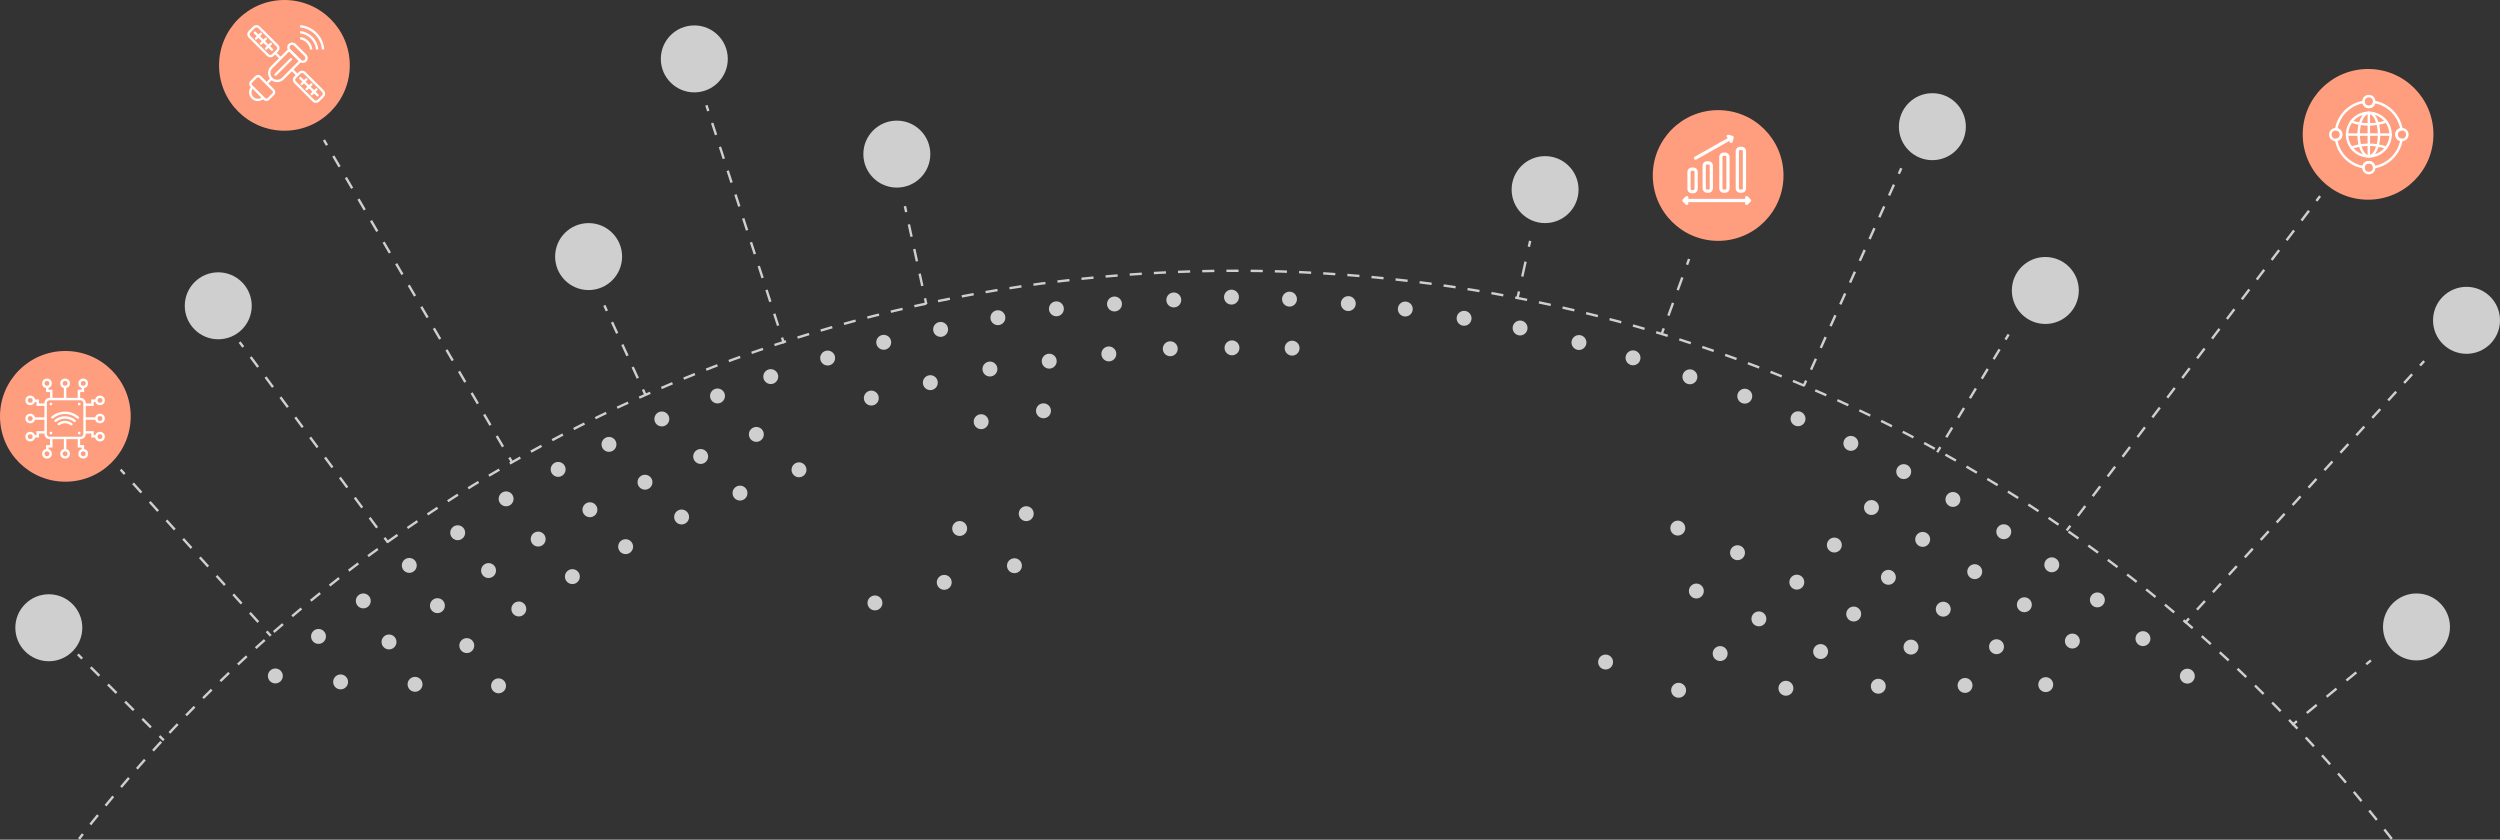 <?xml version="1.0" encoding="utf-8"?>
<!-- Generator: Adobe Illustrator 16.0.0, SVG Export Plug-In . SVG Version: 6.00 Build 0)  -->
<!DOCTYPE svg PUBLIC "-//W3C//DTD SVG 1.1//EN" "http://www.w3.org/Graphics/SVG/1.1/DTD/svg11.dtd">
<svg version="1.1" id="Layer_1" xmlns="http://www.w3.org/2000/svg" xmlns:xlink="http://www.w3.org/1999/xlink" x="0px" y="0px"
	 width="1032.801px" height="346.891px" viewBox="0 0 1032.801 346.891" enable-background="new 0 0 1032.801 346.891"
	 xml:space="preserve">
<rect x="0" y="0" width="1032.801" height="346.891" fill="#333333" stroke="none"/>
<g>
	<g>
		<g>
			<line fill="none" stroke="#CFCFCF" stroke-miterlimit="10" x1="67.667" y1="305.833" x2="65.9" y2="304.064"/>
			
				<line fill="none" stroke="#CFCFCF" stroke-miterlimit="10" stroke-dasharray="5.023,5.023" x1="62.348" y1="300.514" x2="35.711" y2="273.876"/>
			<line fill="none" stroke="#CFCFCF" stroke-miterlimit="10" x1="33.935" y1="272.102" x2="32.167" y2="270.333"/>
		</g>
	</g>
	<g>
		<g>
			<line fill="none" stroke="#CFCFCF" stroke-miterlimit="10" x1="111.833" y1="262.666" x2="110.159" y2="260.811"/>
			
				<line fill="none" stroke="#CFCFCF" stroke-miterlimit="10" stroke-dasharray="5.148,5.148" x1="106.708" y1="256.99" x2="53.234" y2="197.766"/>
			<line fill="none" stroke="#CFCFCF" stroke-miterlimit="10" x1="51.509" y1="195.855" x2="49.834" y2="194"/>
		</g>
	</g>
	<g>
		<g>
			<line fill="none" stroke="#CFCFCF" stroke-miterlimit="10" x1="160.333" y1="224.166" x2="158.846" y2="222.158"/>
			
				<line fill="none" stroke="#CFCFCF" stroke-miterlimit="10" stroke-dasharray="5.162,5.162" x1="155.775" y1="218.009" x2="102.024" y2="145.416"/>
			<line fill="none" stroke="#CFCFCF" stroke-miterlimit="10" x1="100.488" y1="143.342" x2="99" y2="141.333"/>
		</g>
	</g>
	<g>
		<g>
			<line fill="none" stroke="#CFCFCF" stroke-miterlimit="10" x1="211.667" y1="191.166" x2="210.407" y2="189.007"/>
			
				<line fill="none" stroke="#CFCFCF" stroke-miterlimit="10" stroke-dasharray="5.151,5.151" x1="207.81" y1="184.559" x2="136.393" y2="62.216"/>
			<line fill="none" stroke="#CFCFCF" stroke-miterlimit="10" x1="135.094" y1="59.992" x2="133.833" y2="57.833"/>
		</g>
	</g>
	<g>
		<g>
			<line fill="none" stroke="#CFCFCF" stroke-miterlimit="10" x1="266.667" y1="163.166" x2="265.625" y2="160.895"/>
			
				<line fill="none" stroke="#CFCFCF" stroke-miterlimit="10" stroke-dasharray="5.103,5.103" x1="263.493" y1="156.258" x2="251.776" y2="130.756"/>
			<line fill="none" stroke="#CFCFCF" stroke-miterlimit="10" x1="250.71" y1="128.438" x2="249.667" y2="126.166"/>
		</g>
	</g>
	<g>
		<g>
			<line fill="none" stroke="#CFCFCF" stroke-miterlimit="10" x1="323.833" y1="141.833" x2="323.061" y2="139.456"/>
			
				<line fill="none" stroke="#CFCFCF" stroke-miterlimit="10" stroke-dasharray="5.179,5.179" x1="321.457" y1="134.53" x2="293.409" y2="48.339"/>
			<line fill="none" stroke="#CFCFCF" stroke-miterlimit="10" x1="292.607" y1="45.877" x2="291.833" y2="43.5"/>
		</g>
	</g>
	<g>
		<g>
			<line fill="none" stroke="#CFCFCF" stroke-miterlimit="10" x1="382.667" y1="125.667" x2="382.135" y2="123.224"/>
			
				<line fill="none" stroke="#CFCFCF" stroke-miterlimit="10" stroke-dasharray="5.207,5.207" x1="381.025" y1="118.136" x2="374.921" y2="90.153"/>
			<line fill="none" stroke="#CFCFCF" stroke-miterlimit="10" x1="374.367" y1="87.609" x2="373.833" y2="85.167"/>
		</g>
	</g>
	<g>
		<g>
			<line fill="none" stroke="#CFCFCF" stroke-miterlimit="10" x1="626.979" y1="122.833" x2="627.52" y2="120.392"/>
			
				<line fill="none" stroke="#CFCFCF" stroke-miterlimit="10" stroke-dasharray="6.3,6.3" x1="628.879" y1="114.242" x2="630.918" y2="105.016"/>
			<line fill="none" stroke="#CFCFCF" stroke-miterlimit="10" x1="631.598" y1="101.94" x2="632.137" y2="99.5"/>
		</g>
	</g>
	<g>
		<g>
			<line fill="none" stroke="#CFCFCF" stroke-miterlimit="10" x1="686.467" y1="138" x2="687.324" y2="135.651"/>
			
				<line fill="none" stroke="#CFCFCF" stroke-miterlimit="10" stroke-dasharray="5.601,5.601" x1="689.248" y1="130.391" x2="695.979" y2="111.978"/>
			<line fill="none" stroke="#CFCFCF" stroke-miterlimit="10" x1="696.941" y1="109.348" x2="697.801" y2="107"/>
		</g>
	</g>
	<g>
		<g>
			<line fill="none" stroke="#CFCFCF" stroke-miterlimit="10" x1="745.133" y1="159.5" x2="746.154" y2="157.218"/>
			
				<line fill="none" stroke="#CFCFCF" stroke-miterlimit="10" stroke-dasharray="4.928,4.928" x1="748.172" y1="152.722" x2="783.436" y2="74.029"/>
			<line fill="none" stroke="#CFCFCF" stroke-miterlimit="10" x1="784.443" y1="71.781" x2="785.467" y2="69.5"/>
		</g>
	</g>
	<g>
		<g>
			<line fill="none" stroke="#CFCFCF" stroke-miterlimit="10" x1="800.301" y1="186.833" x2="801.598" y2="184.695"/>
			
				<line fill="none" stroke="#CFCFCF" stroke-miterlimit="10" stroke-dasharray="4.719,4.719" x1="804.043" y1="180.66" x2="827.281" y2="142.322"/>
			<line fill="none" stroke="#CFCFCF" stroke-miterlimit="10" x1="828.506" y1="140.304" x2="829.801" y2="138.167"/>
		</g>
	</g>
	<g>
		<g>
			<line fill="none" stroke="#CFCFCF" stroke-miterlimit="10" x1="853.801" y1="219.166" x2="855.311" y2="217.173"/>
			
				<line fill="none" stroke="#CFCFCF" stroke-miterlimit="10" stroke-dasharray="5.101,5.101" x1="858.391" y1="213.107" x2="955.418" y2="85.025"/>
			<line fill="none" stroke="#CFCFCF" stroke-miterlimit="10" x1="956.959" y1="82.992" x2="958.469" y2="81"/>
		</g>
	</g>
	<g>
		<g>
			<line fill="none" stroke="#CFCFCF" stroke-miterlimit="10" x1="902.635" y1="257.333" x2="904.32" y2="255.486"/>
			
				<line fill="none" stroke="#CFCFCF" stroke-miterlimit="10" stroke-dasharray="4.88,4.88" x1="907.611" y1="251.884" x2="998.135" y2="152.813"/>
			<line fill="none" stroke="#CFCFCF" stroke-miterlimit="10" x1="999.779" y1="151.012" x2="1001.467" y2="149.166"/>
		</g>
	</g>
	<g>
		<g>
			<line fill="none" stroke="#CFCFCF" stroke-miterlimit="10" x1="946.969" y1="299.5" x2="948.9" y2="297.914"/>
			
				<line fill="none" stroke="#CFCFCF" stroke-miterlimit="10" stroke-dasharray="5.292,5.292" x1="952.99" y1="294.559" x2="975.488" y2="276.098"/>
			<line fill="none" stroke="#CFCFCF" stroke-miterlimit="10" x1="977.535" y1="274.419" x2="979.469" y2="272.833"/>
		</g>
	</g>
	<circle fill="#CFCFCF" cx="113.75" cy="279.25" r="3.083"/>
	<circle fill="#CFCFCF" cx="131.583" cy="262.917" r="3.083"/>
	<circle fill="#CFCFCF" cx="150.083" cy="248.249" r="3.083"/>
	<circle fill="#CFCFCF" cx="169.083" cy="233.583" r="3.083"/>
	<circle fill="#CFCFCF" cx="189.083" cy="220.083" r="3.083"/>
	<circle fill="#CFCFCF" cx="209.083" cy="206.083" r="3.083"/>
	<circle fill="#CFCFCF" cx="230.583" cy="193.917" r="3.083"/>
	<circle fill="#CFCFCF" cx="251.583" cy="183.583" r="3.083"/>
	<circle fill="#CFCFCF" cx="273.417" cy="173.083" r="3.083"/>
	<circle fill="#CFCFCF" cx="296.417" cy="163.583" r="3.083"/>
	<circle fill="#CFCFCF" cx="318.417" cy="155.583" r="3.083"/>
	<circle fill="#CFCFCF" cx="341.917" cy="147.916" r="3.083"/>
	<circle fill="#CFCFCF" cx="365.083" cy="141.416" r="3.083"/>
	<circle fill="#CFCFCF" cx="388.583" cy="136.083" r="3.083"/>
	<circle fill="#CFCFCF" cx="412.251" cy="131.25" r="3.083"/>
	<circle fill="#CFCFCF" cx="436.417" cy="127.583" r="3.083"/>
	<circle fill="#CFCFCF" cx="460.417" cy="125.583" r="3.083"/>
	<circle fill="#CFCFCF" cx="484.917" cy="123.916" r="3.083"/>
	<circle fill="#CFCFCF" cx="508.75" cy="122.749" r="3.083"/>
	<ellipse fill="#CFCFCF" cx="532.721" cy="123.583" rx="3.078" ry="3.084"/>
	<ellipse fill="#CFCFCF" cx="557.012" cy="125.416" rx="3.078" ry="3.084"/>
	<ellipse fill="#CFCFCF" cx="580.555" cy="127.666" rx="3.078" ry="3.084"/>
	<ellipse fill="#CFCFCF" cx="604.846" cy="131.5" rx="3.078" ry="3.084"/>
	<ellipse fill="#CFCFCF" cx="627.979" cy="135.5" rx="3.078" ry="3.084"/>
	<circle fill="#CFCFCF" cx="652.301" cy="141.5" r="3.084"/>
	<circle fill="#CFCFCF" cx="674.633" cy="147.833" r="3.084"/>
	<circle fill="#CFCFCF" cx="698.133" cy="155.667" r="3.084"/>
	<circle fill="#CFCFCF" cx="720.801" cy="163.667" r="3.084"/>
	<circle fill="#CFCFCF" cx="742.801" cy="173" r="3.084"/>
	<circle fill="#CFCFCF" cx="764.635" cy="183.166" r="3.084"/>
	<circle fill="#CFCFCF" cx="786.467" cy="194.833" r="3.084"/>
	<circle fill="#CFCFCF" cx="806.801" cy="206.333" r="3.084"/>
	<circle fill="#CFCFCF" cx="827.801" cy="219.666" r="3.084"/>
	<circle fill="#CFCFCF" cx="847.635" cy="233.332" r="3.084"/>
	<circle fill="#CFCFCF" cx="866.467" cy="247.832" r="3.084"/>
	<circle fill="#CFCFCF" cx="885.301" cy="263.832" r="3.084"/>
	<circle fill="#CFCFCF" cx="903.635" cy="279.332" r="3.084"/>
	<circle fill="#CFCFCF" cx="856.135" cy="264.832" r="3.084"/>
	<circle fill="#CFCFCF" cx="836.301" cy="249.832" r="3.084"/>
	<circle fill="#CFCFCF" cx="815.801" cy="236.166" r="3.084"/>
	<circle fill="#CFCFCF" cx="794.301" cy="222.832" r="3.084"/>
	<circle fill="#CFCFCF" cx="773.135" cy="209.666" r="3.084"/>
	<circle fill="#CFCFCF" cx="757.801" cy="225.166" r="3.084"/>
	<circle fill="#CFCFCF" cx="780.135" cy="238.5" r="3.084"/>
	<circle fill="#CFCFCF" cx="802.801" cy="251.666" r="3.084"/>
	<circle fill="#CFCFCF" cx="824.801" cy="267.166" r="3.084"/>
	<circle fill="#CFCFCF" cx="845.135" cy="282.833" r="3.084"/>
	<circle fill="#CFCFCF" cx="811.801" cy="283.166" r="3.084"/>
	<circle fill="#CFCFCF" cx="789.467" cy="267.333" r="3.084"/>
	<circle fill="#CFCFCF" cx="765.801" cy="253.666" r="3.084"/>
	<circle fill="#CFCFCF" cx="742.301" cy="240.5" r="3.084"/>
	<circle fill="#CFCFCF" cx="717.801" cy="228.332" r="3.084"/>
	<circle fill="#CFCFCF" cx="693.135" cy="218.166" r="3.084"/>
	<circle fill="#CFCFCF" cx="700.801" cy="244.166" r="3.084"/>
	<circle fill="#CFCFCF" cx="726.635" cy="255.666" r="3.084"/>
	<circle fill="#CFCFCF" cx="752.135" cy="269.166" r="3.084"/>
	<circle fill="#CFCFCF" cx="775.967" cy="283.5" r="3.084"/>
	<circle fill="#CFCFCF" cx="737.801" cy="284.332" r="3.084"/>
	<circle fill="#CFCFCF" cx="710.633" cy="270" r="3.084"/>
	<circle fill="#CFCFCF" cx="693.469" cy="285.166" r="3.084"/>
	<circle fill="#CFCFCF" cx="663.301" cy="273.5" r="3.084"/>
	<ellipse fill="#CFCFCF" cx="533.803" cy="143.832" rx="3.078" ry="3.084"/>
	<circle fill="#CFCFCF" cx="508.96" cy="143.707" r="3.084"/>
	<circle fill="#CFCFCF" cx="483.46" cy="144.082" r="3.084"/>
	<circle fill="#CFCFCF" cx="458.085" cy="146.207" r="3.084"/>
	<circle fill="#CFCFCF" cx="433.46" cy="149.207" r="3.084"/>
	<circle fill="#CFCFCF" cx="408.96" cy="152.457" r="3.084"/>
	<circle fill="#CFCFCF" cx="384.335" cy="158.082" r="3.084"/>
	<circle fill="#CFCFCF" cx="359.96" cy="164.457" r="3.084"/>
	<circle fill="#CFCFCF" cx="312.46" cy="179.457" r="3.084"/>
	<circle fill="#CFCFCF" cx="289.46" cy="188.582" r="3.084"/>
	<circle fill="#CFCFCF" cx="266.46" cy="199.207" r="3.084"/>
	<circle fill="#CFCFCF" cx="243.71" cy="210.582" r="3.084"/>
	<circle fill="#CFCFCF" cx="222.335" cy="222.707" r="3.084"/>
	<circle fill="#CFCFCF" cx="201.835" cy="235.707" r="3.084"/>
	<circle fill="#CFCFCF" cx="180.71" cy="250.207" r="3.084"/>
	<circle fill="#CFCFCF" cx="160.71" cy="265.207" r="3.084"/>
	<circle fill="#CFCFCF" cx="140.71" cy="281.707" r="3.084"/>
	<circle fill="#CFCFCF" cx="171.46" cy="282.707" r="3.084"/>
	<circle fill="#CFCFCF" cx="192.835" cy="266.707" r="3.084"/>
	<circle fill="#CFCFCF" cx="205.96" cy="283.332" r="3.084"/>
	<circle fill="#CFCFCF" cx="214.335" cy="251.582" r="3.084"/>
	<circle fill="#CFCFCF" cx="236.46" cy="238.207" r="3.084"/>
	<circle fill="#CFCFCF" cx="258.46" cy="225.832" r="3.084"/>
	<circle fill="#CFCFCF" cx="281.585" cy="213.582" r="3.084"/>
	<circle fill="#CFCFCF" cx="305.71" cy="203.707" r="3.084"/>
	<circle fill="#CFCFCF" cx="330.085" cy="194.082" r="3.084"/>
	<circle fill="#CFCFCF" cx="405.335" cy="174.207" r="3.084"/>
	<circle fill="#CFCFCF" cx="431.085" cy="169.707" r="3.084"/>
	<circle fill="#CFCFCF" cx="423.96" cy="212.207" r="3.084"/>
	<circle fill="#CFCFCF" cx="396.46" cy="218.332" r="3.084"/>
	<circle fill="#CFCFCF" cx="390.085" cy="240.582" r="3.084"/>
	<circle fill="#CFCFCF" cx="419.085" cy="233.707" r="3.084"/>
	<circle fill="#CFCFCF" cx="361.46" cy="249.082" r="3.084"/>
	<circle fill="#CFCFCF" cx="20.167" cy="259.333" r="13.833"/>
	<circle fill="#CFCFCF" cx="90.167" cy="126.333" r="13.833"/>
	<circle fill="#CFCFCF" cx="243.167" cy="106" r="13.833"/>
	<circle fill="#CFCFCF" cx="286.833" cy="24.333" r="13.833"/>
	<circle fill="#CFCFCF" cx="370.501" cy="63.667" r="13.833"/>
	<path fill="#CFCFCF" d="M652.135,78.333c0,7.641-6.193,13.834-13.834,13.834c-7.633,0-13.816-6.193-13.816-13.834
		c0-7.64,6.186-13.833,13.816-13.833C645.939,64.5,652.135,70.694,652.135,78.333z"/>
	<circle fill="#CFCFCF" cx="798.301" cy="52.333" r="13.833"/>
	<circle fill="#CFCFCF" cx="844.969" cy="120" r="13.833"/>
	<circle fill="#CFCFCF" cx="1018.969" cy="132.333" r="13.833"/>
	<circle fill="#CFCFCF" cx="998.301" cy="259" r="13.833"/>
	<circle fill="#FF9E7F" cx="27" cy="172" r="27"/>
	<circle fill="#FF9E7F" cx="117.5" cy="27" r="27"/>
	<circle fill="#FF9E7F" cx="709.801" cy="72.5" r="27"/>
	<circle fill="#FF9E7F" cx="978.301" cy="55.5" r="27"/>
	<g>
		
			<line fill="none" stroke="#FFFFFF" stroke-linecap="round" stroke-miterlimit="10" x1="26.893" y1="164.728" x2="26.893" y2="160.105"/>
		<circle fill="none" stroke="#FFFFFF" stroke-miterlimit="10" cx="26.893" cy="158.377" r="1.497"/>
		<g>
			<g>
				<polyline fill="none" stroke="#FFFFFF" stroke-linecap="round" stroke-miterlimit="10" points="32.605,164.544 32.605,161.467 
					34.249,161.467 34.249,160.105 				"/>
				<polyline fill="none" stroke="#FFFFFF" stroke-linecap="round" stroke-miterlimit="10" points="21.181,164.544 21.181,161.467 
					19.537,161.467 19.537,160.105 				"/>
			</g>
			<circle fill="none" stroke="#FFFFFF" stroke-miterlimit="10" cx="19.406" cy="158.377" r="1.497"/>
			<circle fill="none" stroke="#FFFFFF" stroke-miterlimit="10" cx="34.38" cy="158.377" r="1.497"/>
		</g>
		
			<line fill="none" stroke="#FFFFFF" stroke-linecap="round" stroke-miterlimit="10" x1="26.893" y1="181.111" x2="26.893" y2="185.732"/>
		<circle fill="none" stroke="#FFFFFF" stroke-miterlimit="10" cx="26.893" cy="187.46" r="1.498"/>
		<g>
			<g>
				<polyline fill="none" stroke="#FFFFFF" stroke-linecap="round" stroke-miterlimit="10" points="32.605,181.294 32.605,184.371 
					34.249,184.371 34.249,185.732 				"/>
				<polyline fill="none" stroke="#FFFFFF" stroke-linecap="round" stroke-miterlimit="10" points="21.181,181.294 21.181,184.371 
					19.537,184.371 19.537,185.732 				"/>
			</g>
			<circle fill="none" stroke="#FFFFFF" stroke-miterlimit="10" cx="19.406" cy="187.46" r="1.498"/>
			<circle fill="none" stroke="#FFFFFF" stroke-miterlimit="10" cx="34.38" cy="187.46" r="1.498"/>
		</g>
		
			<line fill="none" stroke="#FFFFFF" stroke-linecap="round" stroke-miterlimit="10" x1="34.948" y1="172.896" x2="39.57" y2="172.896"/>
		<circle fill="none" stroke="#FFFFFF" stroke-miterlimit="10" cx="41.299" cy="172.896" r="1.497"/>
		<g>
			<polyline fill="none" stroke="#FFFFFF" stroke-linecap="round" stroke-miterlimit="10" points="35.132,178.607 38.209,178.607 
				38.209,180.251 39.57,180.251 			"/>
			<polyline fill="none" stroke="#FFFFFF" stroke-linecap="round" stroke-miterlimit="10" points="35.132,167.183 38.209,167.183 
				38.209,165.54 39.57,165.54 			"/>
		</g>
		<circle fill="none" stroke="#FFFFFF" stroke-miterlimit="10" cx="41.299" cy="165.408" r="1.497"/>
		<circle fill="none" stroke="#FFFFFF" stroke-miterlimit="10" cx="41.299" cy="180.382" r="1.498"/>
		
			<line fill="none" stroke="#FFFFFF" stroke-linecap="round" stroke-miterlimit="10" x1="18.838" y1="172.896" x2="14.216" y2="172.896"/>
		<circle fill="none" stroke="#FFFFFF" stroke-miterlimit="10" cx="12.487" cy="172.896" r="1.497"/>
		<g>
			<g>
				<polyline fill="none" stroke="#FFFFFF" stroke-linecap="round" stroke-miterlimit="10" points="18.654,178.607 15.577,178.607 
					15.577,180.251 14.216,180.251 				"/>
				<polyline fill="none" stroke="#FFFFFF" stroke-linecap="round" stroke-miterlimit="10" points="18.654,167.183 15.577,167.183 
					15.577,165.54 14.216,165.54 				"/>
			</g>
			<circle fill="none" stroke="#FFFFFF" stroke-miterlimit="10" cx="12.487" cy="165.408" r="1.497"/>
			<circle fill="none" stroke="#FFFFFF" stroke-miterlimit="10" cx="12.487" cy="180.382" r="1.498"/>
		</g>
		<g>
			<g>
				<path fill="none" stroke="#FFFFFF" stroke-linecap="round" stroke-miterlimit="10" d="M24.313,175.184
					c0.714-0.517,1.589-0.826,2.539-0.826c0.987,0,1.896,0.334,2.627,0.889"/>
				<path fill="none" stroke="#FFFFFF" stroke-linecap="round" stroke-miterlimit="10" d="M22.951,173.821
					c1.07-0.855,2.424-1.37,3.902-1.37c1.514,0,2.903,0.538,3.986,1.433"/>
				<path fill="none" stroke="#FFFFFF" stroke-linecap="round" stroke-miterlimit="10" d="M32.189,172.534
					c-1.431-1.237-3.296-1.988-5.337-1.988c-2.003,0-3.835,0.724-5.256,1.921"/>
			</g>
			<path fill="none" stroke="#FFFFFF" stroke-linecap="round" stroke-miterlimit="10" d="M33.282,180.927H20.505
				c-0.908,0-1.643-0.735-1.643-1.643v-12.778c0-0.908,0.735-1.643,1.643-1.643h12.777c0.907,0,1.645,0.736,1.645,1.643v12.778
				C34.924,180.191,34.189,180.927,33.282,180.927z"/>
			<g>
				<g>
					<circle fill="#FFFFFF" cx="21.04" cy="166.906" r="0.544"/>
					<circle fill="#FFFFFF" cx="32.747" cy="166.906" r="0.544"/>
				</g>
				<g>
					<circle fill="#FFFFFF" cx="21.04" cy="178.885" r="0.544"/>
					<circle fill="#FFFFFF" cx="32.747" cy="178.885" r="0.544"/>
				</g>
			</g>
		</g>
	</g>
	<g>
		<g>
			<path fill="none" stroke="#FFFFFF" stroke-width="0.976" stroke-miterlimit="10" d="M124.011,15.748
				c1.105,0.178,2.17,0.686,3.021,1.539c0.889,0.887,1.404,2.001,1.563,3.155"/>
			<path fill="none" stroke="#FFFFFF" stroke-width="0.976" stroke-miterlimit="10" d="M124.011,13.3
				c1.729,0.194,3.408,0.948,4.732,2.274c1.361,1.361,2.125,3.092,2.294,4.868"/>
			<path fill="none" stroke="#FFFFFF" stroke-width="0.976" stroke-miterlimit="10" d="M133.465,20.442
				c-0.175-2.397-1.175-4.746-3.01-6.579c-1.798-1.799-4.095-2.795-6.444-2.995"/>
		</g>
		<g>
			<path fill="none" stroke="#FFFFFF" stroke-width="0.976" stroke-miterlimit="10" d="M114.583,20.892l-1.88,1.878
				c-0.562,0.562-1.472,0.562-2.032,0l-7.601-7.598c-0.561-0.562-0.561-1.473,0-2.035l1.879-1.878c0.563-0.562,1.474-0.562,2.034,0
				l7.6,7.598C115.145,19.419,115.145,20.33,114.583,20.892z"/>
			<path fill="none" stroke="#FFFFFF" stroke-width="0.976" stroke-miterlimit="10" d="M133.411,39.72l-1.878,1.878
				c-0.562,0.562-1.473,0.562-2.035,0L121.901,34c-0.562-0.562-0.562-1.473,0-2.034l1.878-1.878c0.563-0.563,1.473-0.563,2.034,0
				l7.598,7.598C133.973,38.248,133.973,39.159,133.411,39.72z"/>
			<path fill="none" stroke="#FFFFFF" stroke-width="0.976" stroke-miterlimit="10" d="M123.988,25.085l-4.399-4.402
				c-0.605-0.605-0.605-1.596,0-2.201l0,0c0.604-0.605,1.596-0.605,2.199,0l4.402,4.401c0.605,0.606,0.605,1.596,0,2.202l0,0
				C125.583,25.69,124.593,25.69,123.988,25.085z"/>
			<path fill="none" stroke="#FFFFFF" stroke-width="0.976" stroke-miterlimit="10" d="M123.988,25.085l-4.399-4.402
				c-0.009-0.007-0.013-0.015-0.02-0.022c-0.281,0.148-0.545,0.34-0.781,0.576l-6.602,6.602c-1.278,1.279-1.278,3.369,0,4.646
				c1.277,1.278,3.368,1.278,4.646,0l6.604-6.602c0.236-0.235,0.428-0.5,0.577-0.781C124.003,25.095,123.995,25.092,123.988,25.085z
				"/>
			<path fill="none" stroke="#FFFFFF" stroke-width="0.976" stroke-miterlimit="10" d="M109.24,40.901l-5.47-5.47
				c-0.448-0.448-0.448-1.173,0-1.621l2.046-2.046c0.448-0.449,1.174-0.449,1.622,0l5.47,5.47c0.448,0.448,0.448,1.174,0,1.621
				l-2.046,2.047C110.413,41.349,109.687,41.349,109.24,40.901z"/>
			<path fill="none" stroke="#FFFFFF" stroke-width="0.976" stroke-miterlimit="10" d="M108.707,40.367
				c-1.217,1.215-3.187,1.215-4.4,0c-1.215-1.215-1.216-3.186,0-4.401"/>
			
				<line fill="none" stroke="#FFFFFF" stroke-width="0.976" stroke-miterlimit="10" x1="113.644" y1="21.832" x2="115.919" y2="24.106"/>
			
				<line fill="none" stroke="#FFFFFF" stroke-width="0.976" stroke-miterlimit="10" x1="120.735" y1="28.922" x2="123.01" y2="31.197"/>
			
				<line fill="none" stroke="#FFFFFF" stroke-width="0.976" stroke-miterlimit="10" x1="112.129" y1="32.542" x2="110.173" y2="34.499"/>
			
				<line fill="none" stroke="#FFFFFF" stroke-width="0.976" stroke-linecap="round" stroke-miterlimit="10" x1="120.198" y1="24.473" x2="113.84" y2="30.831"/>
			<g>
				
					<line fill="none" stroke="#FFFFFF" stroke-width="0.976" stroke-linecap="round" stroke-miterlimit="10" x1="105.282" y1="13.469" x2="112.375" y2="20.561"/>
				<g>
					
						<line fill="none" stroke="#FFFFFF" stroke-width="0.976" stroke-linecap="round" stroke-miterlimit="10" x1="107.727" y1="13.959" x2="105.771" y2="15.915"/>
					
						<line fill="none" stroke="#FFFFFF" stroke-width="0.976" stroke-linecap="round" stroke-miterlimit="10" x1="109.806" y1="16.037" x2="107.849" y2="17.993"/>
					
						<line fill="none" stroke="#FFFFFF" stroke-width="0.976" stroke-linecap="round" stroke-miterlimit="10" x1="111.884" y1="18.116" x2="109.928" y2="20.072"/>
				</g>
			</g>
			<g>
				
					<line fill="none" stroke="#FFFFFF" stroke-width="0.976" stroke-linecap="round" stroke-miterlimit="10" x1="124.11" y1="32.298" x2="131.202" y2="39.389"/>
				<g>
					
						<line fill="none" stroke="#FFFFFF" stroke-width="0.976" stroke-linecap="round" stroke-miterlimit="10" x1="126.556" y1="32.787" x2="124.6" y2="34.743"/>
					
						<line fill="none" stroke="#FFFFFF" stroke-width="0.976" stroke-linecap="round" stroke-miterlimit="10" x1="128.634" y1="34.865" x2="126.678" y2="36.821"/>
					
						<line fill="none" stroke="#FFFFFF" stroke-width="0.976" stroke-linecap="round" stroke-miterlimit="10" x1="130.712" y1="36.944" x2="128.756" y2="38.9"/>
				</g>
			</g>
		</g>
	</g>
	<g>
		<g>
			<g>
				
					<circle fill="none" stroke="#FFFFFF" stroke-width="1.02" stroke-linecap="round" stroke-linejoin="round" stroke-miterlimit="10" cx="978.613" cy="55.597" r="8.989"/>
				
					<ellipse fill="none" stroke="#FFFFFF" stroke-width="1.02" stroke-linecap="round" stroke-linejoin="round" stroke-miterlimit="10" cx="978.613" cy="55.597" rx="4.219" ry="8.989"/>
				<g>
					
						<path fill="none" stroke="#FFFFFF" stroke-width="1.02" stroke-linecap="round" stroke-linejoin="round" stroke-miterlimit="10" d="
						M971.422,50.204c1.105,0.415,2.281,0.691,3.525,0.899c1.178,0.208,2.352,0.276,3.666,0.276c1.244,0,2.488-0.069,3.664-0.276
						c1.244-0.208,2.49-0.553,3.525-0.899"/>
					
						<path fill="none" stroke="#FFFFFF" stroke-width="1.02" stroke-linecap="round" stroke-linejoin="round" stroke-miterlimit="10" d="
						M985.805,60.991c-1.105-0.415-2.281-0.692-3.527-0.899c-1.176-0.208-2.352-0.276-3.664-0.276c-1.242,0-2.486,0.069-3.662,0.276
						c-1.244,0.207-2.422,0.553-3.525,0.899"/>
				</g>
				
					<line fill="none" stroke="#FFFFFF" stroke-width="1.02" stroke-linecap="round" stroke-linejoin="round" stroke-miterlimit="10" x1="978.613" y1="46.608" x2="978.613" y2="64.586"/>
				
					<line fill="none" stroke="#FFFFFF" stroke-width="1.02" stroke-linecap="round" stroke-linejoin="round" stroke-miterlimit="10" x1="987.604" y1="55.597" x2="969.625" y2="55.597"/>
			</g>
		</g>
		
			<path fill="none" stroke="#FFFFFF" stroke-width="1.02" stroke-linecap="round" stroke-linejoin="round" stroke-miterlimit="10" d="
			M992.098,57.81c-0.969,5.739-5.533,10.303-11.271,11.271c-0.066-1.175-1.035-2.074-2.213-2.074c-1.176,0-2.143,0.899-2.213,2.074
			c-5.738-0.968-10.303-5.532-11.27-11.271c1.176-0.069,2.072-1.038,2.072-2.213c0-1.175-0.896-2.143-2.072-2.212
			c0.969-5.739,5.529-10.303,11.27-11.271c0.07,1.175,1.037,2.074,2.213,2.074c1.178,0,2.146-0.899,2.213-2.074
			c5.738,0.968,10.307,5.532,11.271,11.271c-1.176,0.069-2.076,1.037-2.076,2.212C990.092,56.772,990.988,57.741,992.098,57.81z"/>
		
			<path fill="none" stroke="#FFFFFF" stroke-width="1.02" stroke-linecap="round" stroke-linejoin="round" stroke-miterlimit="10" d="
			M980.824,69.289c0,1.244-0.967,2.212-2.211,2.212c-1.246,0-2.215-0.968-2.215-2.212c0-0.069,0-0.139,0-0.208
			c0.07-1.175,1.039-2.074,2.215-2.074s2.145,0.899,2.211,2.074C980.824,69.15,980.824,69.219,980.824,69.289z"/>
		
			<path fill="none" stroke="#FFFFFF" stroke-width="1.02" stroke-linecap="round" stroke-linejoin="round" stroke-miterlimit="10" d="
			M980.824,41.906c0,0.069,0,0.139,0,0.208c-0.066,1.175-1.035,2.074-2.211,2.074s-2.145-0.899-2.215-2.074c0-0.069,0-0.139,0-0.208
			c0-1.244,0.969-2.212,2.215-2.212C979.857,39.693,980.824,40.662,980.824,41.906z"/>
		
			<path fill="none" stroke="#FFFFFF" stroke-width="1.02" stroke-linecap="round" stroke-linejoin="round" stroke-miterlimit="10" d="
			M967.135,55.597c0,1.176-0.898,2.144-2.074,2.213c-0.068,0-0.139,0-0.207,0c-1.176,0-2.145-0.968-2.145-2.213
			c0-1.244,0.969-2.212,2.213-2.212c0.068,0,0.139,0,0.207,0C966.234,53.454,967.135,54.421,967.135,55.597z"/>
		
			<path fill="none" stroke="#FFFFFF" stroke-width="1.02" stroke-linecap="round" stroke-linejoin="round" stroke-miterlimit="10" d="
			M994.518,55.597c0,1.245-0.969,2.213-2.213,2.213c-0.068,0-0.141,0-0.207,0c-1.176-0.069-2.076-1.038-2.076-2.213
			c0-1.175,0.9-2.143,2.076-2.212c0.066,0,0.139,0,0.207,0C993.549,53.384,994.518,54.353,994.518,55.597z"/>
	</g>
	<path fill="none" stroke="#CFCFCF" stroke-miterlimit="10" stroke-dasharray="5,5" d="M988.1,346.585
		C877.713,203.807,704.793,111.858,510.455,111.858c-194.44,0-367.403,91.949-477.81,234.728"/>
</g>
<g>
	<path fill="#FFFFFF" d="M723.221,82.361l-1.183-1.184c-0.264-0.257-0.688-0.257-0.945,0c-0.127,0.131-0.198,0.299-0.198,0.472
		c0,0.179,0.071,0.347,0.198,0.473l0.041,0.048h-10.423h-5.383h-8.032l0.043-0.048c0.125-0.125,0.196-0.293,0.196-0.473
		c0-0.173-0.071-0.341-0.196-0.472c-0.258-0.257-0.682-0.257-0.945,0l-1.184,1.184c-0.127,0.126-0.192,0.299-0.192,0.472
		c0,0.179,0.065,0.347,0.197,0.473l1.179,1.184c0.126,0.125,0.3,0.197,0.473,0.197c0.179,0,0.347-0.072,0.473-0.197
		c0.125-0.126,0.196-0.293,0.196-0.472c0-0.18-0.071-0.348-0.196-0.473l-0.043-0.042h8.032h5.383h10.423l-0.041,0.042
		c-0.127,0.125-0.198,0.293-0.198,0.473c0,0.179,0.071,0.346,0.198,0.472c0.126,0.125,0.293,0.197,0.473,0.197
		c0.173,0,0.346-0.072,0.473-0.197l1.177-1.184c0.132-0.126,0.198-0.294,0.198-0.473C723.413,82.66,723.347,82.487,723.221,82.361z"
		/>
	<g>
		<g>
			<path fill="#FFFFFF" d="M701.373,78.006V71.05c0-1.021-0.83-1.852-1.851-1.852h-0.573c-1.021,0-1.852,0.831-1.852,1.852v6.957
				c0,1.021,0.831,1.851,1.852,1.851h0.573C700.543,79.857,701.373,79.027,701.373,78.006z M699.522,78.521h-0.573
				c-0.283,0-0.515-0.231-0.515-0.515V71.05c0-0.284,0.231-0.515,0.515-0.515h0.573c0.284,0,0.516,0.231,0.516,0.515v6.957
				C700.038,78.29,699.807,78.521,699.522,78.521z"/>
			<path fill="#FFFFFF" d="M707.653,77.8v-9.349c0-1.021-0.831-1.852-1.852-1.852h-0.573c-1.02,0-1.852,0.831-1.852,1.852V77.8
				c0,1.021,0.832,1.851,1.852,1.851h0.573C706.822,79.651,707.653,78.821,707.653,77.8z M705.801,78.315h-0.572
				c-0.283,0-0.516-0.231-0.516-0.516v-9.349c0-0.284,0.232-0.515,0.516-0.515h0.572c0.285,0,0.516,0.231,0.516,0.515V77.8
				C706.316,78.084,706.086,78.315,705.801,78.315z"/>
			<path fill="#FFFFFF" d="M714.53,77.8V64.863c0-1.021-0.831-1.852-1.851-1.852h-0.574c-1.021,0-1.851,0.831-1.851,1.852V77.8
				c0,1.021,0.83,1.852,1.851,1.852h0.574C713.699,79.651,714.53,78.821,714.53,77.8z M712.68,78.315h-0.574
				c-0.284,0-0.516-0.231-0.516-0.516V64.863c0-0.284,0.231-0.516,0.516-0.516h0.574c0.283,0,0.515,0.231,0.515,0.516V77.8
				C713.194,78.084,712.963,78.315,712.68,78.315z"/>
			<path fill="#FFFFFF" d="M721.333,77.8V62.471c0-1.021-0.831-1.852-1.852-1.852h-0.572c-1.021,0-1.853,0.832-1.853,1.852V77.8
				c0,1.021,0.831,1.852,1.853,1.852h0.572C720.502,79.651,721.333,78.821,721.333,77.8z M719.481,78.315h-0.572
				c-0.285,0-0.517-0.231-0.517-0.516V62.471c0-0.284,0.231-0.515,0.517-0.515h0.572c0.284,0,0.516,0.231,0.516,0.515V77.8
				C719.997,78.084,719.766,78.315,719.481,78.315z"/>
		</g>
		<path fill="#FFFFFF" d="M714.143,55.689l1.615,0.448c0.171,0.047,0.313,0.166,0.399,0.317c0.088,0.156,0.113,0.334,0.06,0.508
			l-0.441,1.611c-0.048,0.171-0.163,0.318-0.314,0.405c-0.156,0.088-0.338,0.108-0.509,0.061c-0.172-0.047-0.316-0.158-0.404-0.314
			c-0.088-0.157-0.108-0.337-0.061-0.508l0.016-0.057l-13.714,7.756c-0.32,0.181-0.728,0.068-0.908-0.252l0,0
			c-0.182-0.321-0.069-0.728,0.252-0.909l13.714-7.756l-0.06-0.021c-0.172-0.048-0.317-0.158-0.405-0.314
			c-0.084-0.151-0.105-0.332-0.062-0.508C713.418,55.804,713.788,55.595,714.143,55.689z"/>
	</g>
</g>
</svg>
